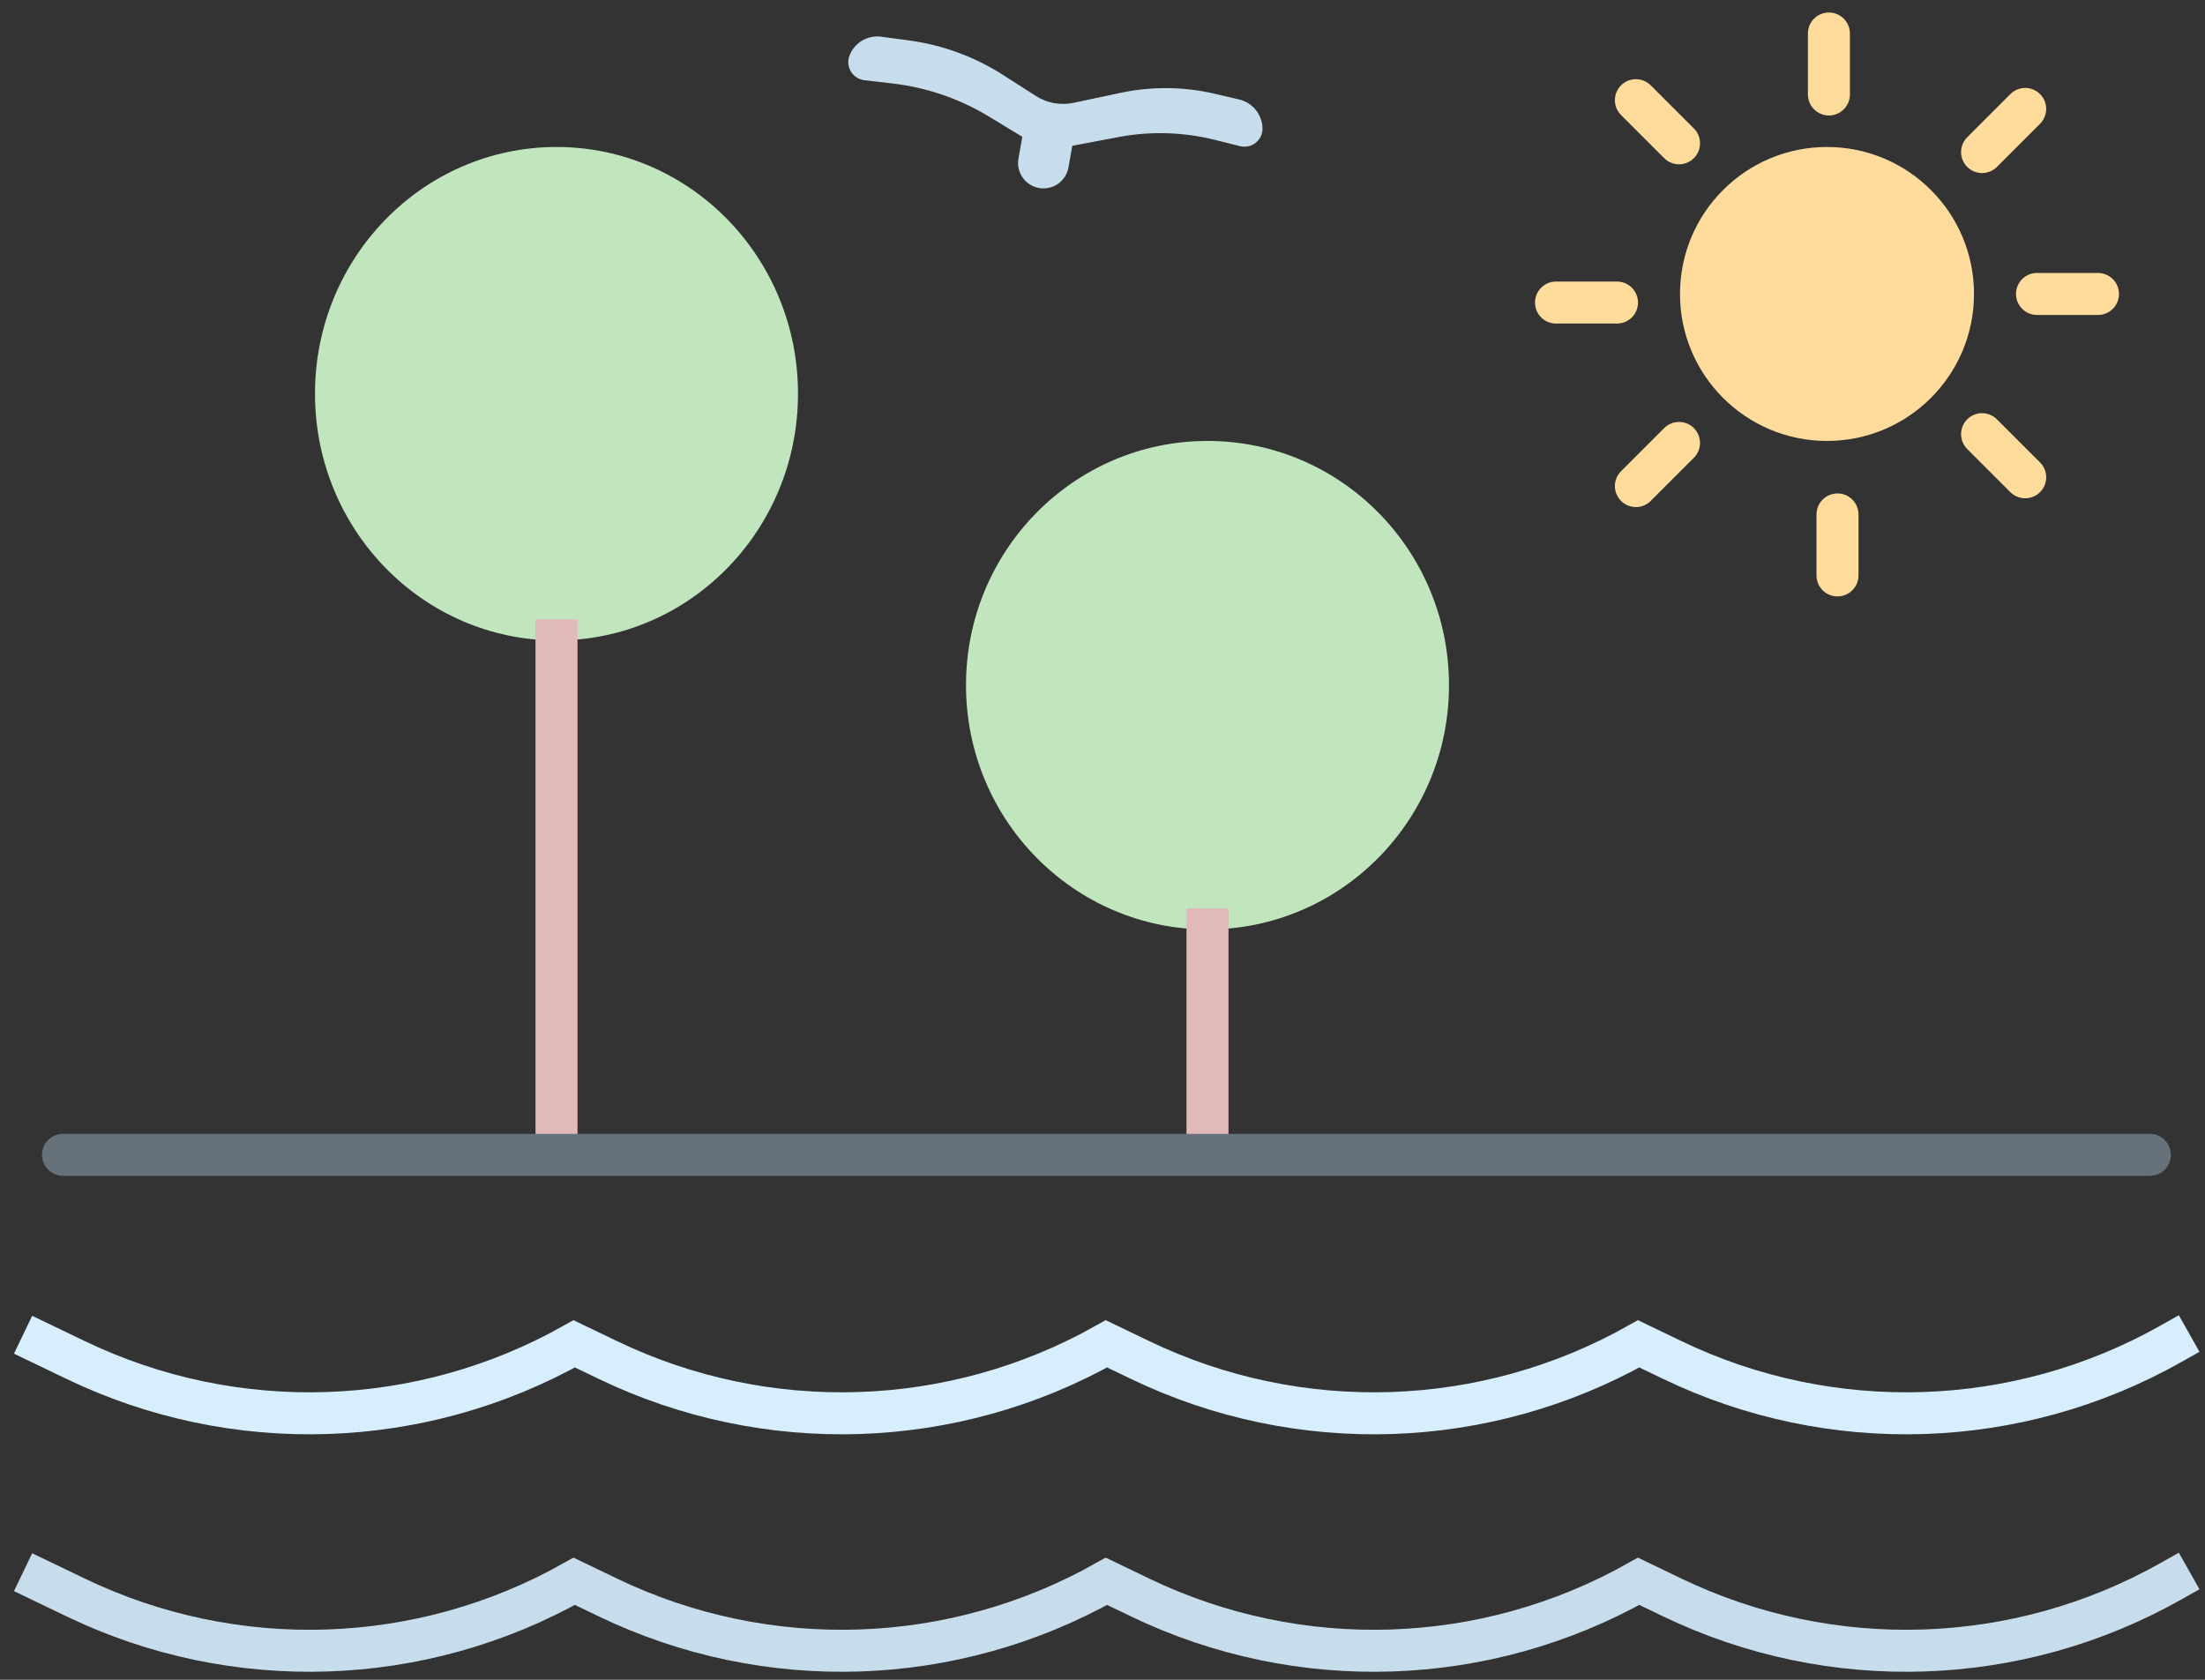 <?xml version="1.0" encoding="UTF-8"?>
<svg width="105px" height="80px" viewBox="0 0 105 80" version="1.1" xmlns="http://www.w3.org/2000/svg" xmlns:xlink="http://www.w3.org/1999/xlink">
    <rect x="0" y="0" width="105" height="80" fill="#333333" stroke="none"/>
    <!-- Generator: Sketch 52.6 (67491) - http://www.bohemiancoding.com/sketch -->
    <title>reisen</title>
    <desc>Created with Sketch.</desc>
    <g id="Desktop" stroke="none" stroke-width="1" fill="none" fill-rule="evenodd">
        <g id="contactbox" transform="translate(-76, -38)" fill-rule="nonzero">
            <g id="reisen" transform="translate(78, 37)">
                <ellipse id="Oval" fill="#C1E5BD" cx="24.5" cy="19.75" rx="11.5" ry="11.75"></ellipse>
                <path d="M24.5,31.5 L24.5,55" id="Line-4" stroke="#E2B9B9" stroke-width="2" stroke-linecap="square"></path>
                <ellipse id="Oval" fill="#C1E5BD" cx="55.5" cy="33.632" rx="11.5" ry="11.632"></ellipse>
                <g id="sun" transform="translate(71, 1)" fill="#FFDC9B">
                    <circle id="Oval" cx="14" cy="14" r="7"></circle>
                    <g id="Group-12" transform="translate(0, 13)">
                        <path d="M5,1.409 L5,1.409 C5,1.961 4.552,2.409 4,2.409 L1.096,2.409 C0.543,2.409 0.096,1.961 0.096,1.409 L0.096,1.409 C0.096,0.857 0.543,0.409 1.096,0.409 L4,0.409 C4.552,0.409 5,0.857 5,1.409 Z" id="Path-11"></path>
                        <path d="M27.904,1 L27.904,1 C27.904,1.552 27.457,2 26.904,2 L24,2 C23.448,2 23,1.552 23,1 L23,1 C23,0.448 23.448,1.01453063e-16 24,0 L26.904,0 C27.457,-1.01453063e-16 27.904,0.448 27.904,1 Z" id="Path-11"></path>
                    </g>
                    <g id="Group-12" transform="translate(14, 14.5) rotate(90) translate(-14, -14.5) translate(0, 13)">
                        <path d="M5,1.409 L5,1.409 C5,1.961 4.552,2.409 4,2.409 L1.096,2.409 C0.543,2.409 0.096,1.961 0.096,1.409 L0.096,1.409 C0.096,0.857 0.543,0.409 1.096,0.409 L4,0.409 C4.552,0.409 5,0.857 5,1.409 Z" id="Path-11"></path>
                        <path d="M27.904,1 L27.904,1 C27.904,1.552 27.457,2 26.904,2 L24,2 C23.448,2 23,1.552 23,1 L23,1 C23,0.448 23.448,1.01453063e-16 24,0 L26.904,0 C27.457,-1.01453063e-16 27.904,0.448 27.904,1 Z" id="Path-11"></path>
                    </g>
                    <g id="Group-12" transform="translate(13.96, 13.96) rotate(45) translate(-13.96, -13.96) translate(-0.04, 12.46)">
                        <path d="M5,1.409 L5,1.409 C5,1.961 4.552,2.409 4,2.409 L1.096,2.409 C0.543,2.409 0.096,1.961 0.096,1.409 L0.096,1.409 C0.096,0.857 0.543,0.409 1.096,0.409 L4,0.409 C4.552,0.409 5,0.857 5,1.409 Z" id="Path-11"></path>
                        <path d="M27.904,1 L27.904,1 C27.904,1.552 27.457,2 26.904,2 L24,2 C23.448,2 23,1.552 23,1 L23,1 C23,0.448 23.448,1.01453063e-16 24,0 L26.904,0 C27.457,-1.01453063e-16 27.904,0.448 27.904,1 Z" id="Path-11"></path>
                    </g>
                    <g id="Group-12" transform="translate(13.96, 13.96) scale(1, -1) rotate(45) translate(-13.96, -13.96) translate(-0.04, 12.46)">
                        <path d="M5,1.409 L5,1.409 C5,1.961 4.552,2.409 4,2.409 L1.096,2.409 C0.543,2.409 0.096,1.961 0.096,1.409 L0.096,1.409 C0.096,0.857 0.543,0.409 1.096,0.409 L4,0.409 C4.552,0.409 5,0.857 5,1.409 Z" id="Path-11"></path>
                        <path d="M27.904,1 L27.904,1 C27.904,1.552 27.457,2 26.904,2 L24,2 C23.448,2 23,1.552 23,1 L23,1 C23,0.448 23.448,1.01453063e-16 24,0 L26.904,0 C27.457,-1.01453063e-16 27.904,0.448 27.904,1 Z" id="Path-11"></path>
                    </g>
                </g>
                <path d="M55.5,45.263 L55.5,55.105" id="Line-4" stroke="#E2B9B9" stroke-width="2" stroke-linecap="square"></path>
                <path d="M0,56 L0,56 C-6.76353751e-17,55.448 0.448,55 1,55 L100.374,55 C100.927,55 101.374,55.448 101.374,56 L101.374,56 C101.374,56.552 100.927,57 100.374,57 L1,57 C0.448,57 6.76353751e-17,56.552 0,56 Z" id="Path-9" fill="#66717A"></path>
                <path d="M0,65 L1.611,65.774 C9.173,69.41 18.034,69.12 25.344,65 L26.954,65.774 C34.516,69.41 43.378,69.12 50.687,65 L52.298,65.774 C59.86,69.41 68.721,69.12 76.031,65 L77.641,65.774 C85.204,69.41 94.065,69.12 101.374,65" id="Path-10" stroke="#D7EEFF" stroke-width="2" stroke-linecap="square"></path>
                <path d="M0,76.309 L1.611,77.084 C9.173,80.719 18.034,80.43 25.344,76.309 L26.954,77.084 C34.516,80.719 43.378,80.43 50.687,76.309 L52.298,77.084 C59.86,80.719 68.721,80.43 76.031,76.309 L77.641,77.084 C85.204,80.719 94.065,80.43 101.374,76.309" id="Path-10" stroke="#C8DDEC" stroke-width="2" stroke-linecap="square"></path>
                <path d="M46.791,8.791 L46.791,6.088 L49.209,6.088 L48,10 L46.791,7.022 L47.785,8.122 L45.047,7.058 C43.527,6.467 41.898,6.212 40.27,6.308 L38.919,6.388 C38.44,6.417 38.029,6.051 38,5.572 C37.996,5.499 38.001,5.426 38.015,5.355 L38.015,5.355 C38.141,4.71 38.693,4.235 39.35,4.208 L40.672,4.154 C42.281,4.088 43.885,4.374 45.372,4.993 L47.091,5.709 C47.674,5.952 48.328,5.955 48.913,5.719 L51.033,4.863 C52.44,4.295 53.955,4.043 55.47,4.127 L56.651,4.193 C57.309,4.229 57.859,4.708 57.985,5.355 L57.985,5.355 C58.076,5.82 57.772,6.27 57.307,6.361 C57.233,6.376 57.157,6.38 57.082,6.375 L55.852,6.288 C54.306,6.178 52.754,6.405 51.304,6.953 L48.215,8.122 L49.209,7.022 L49.209,8.791 C49.209,9.459 48.668,10 48,10 L48,10 C47.332,10 46.791,9.459 46.791,8.791 Z" id="Path-12" fill="#C8DDEC" transform="translate(48, 7) rotate(10) translate(-48, -7) "></path>
                <path d="" id="Path-13" stroke="#979797"></path>
            </g>
        </g>
    </g>
</svg>